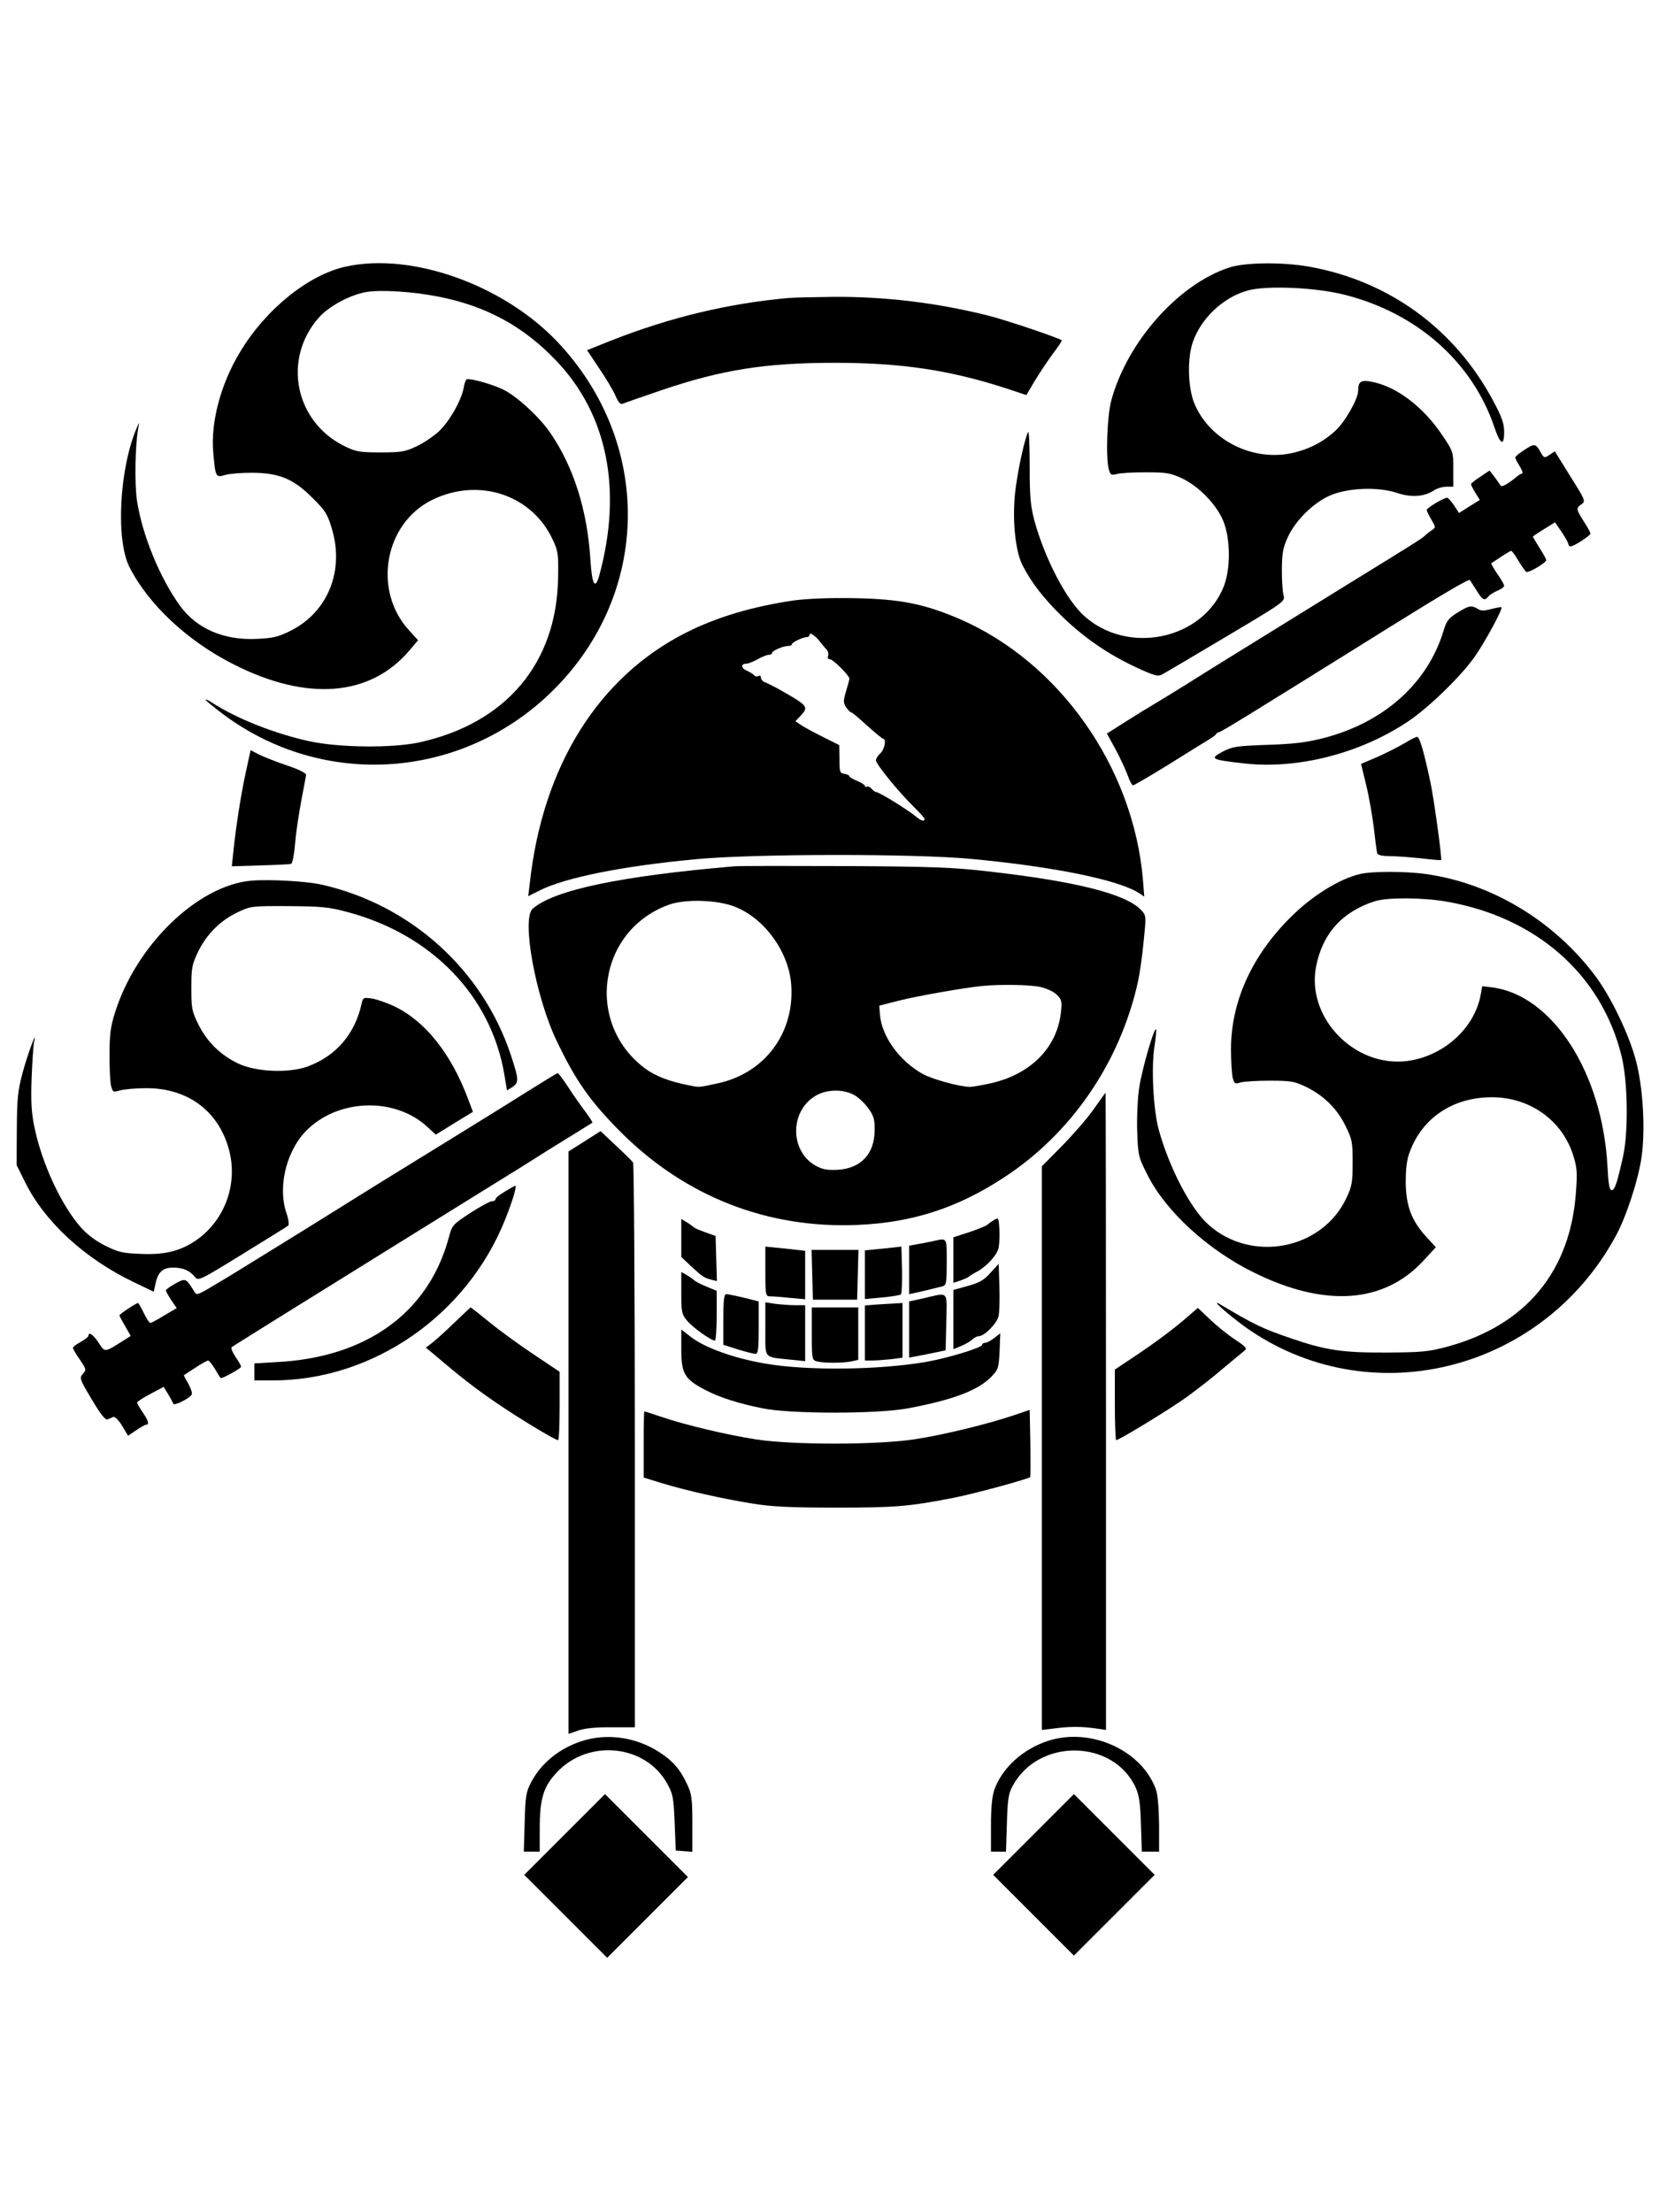 <?xml version="1.0" standalone="no"?>
<!DOCTYPE svg PUBLIC "-//W3C//DTD SVG 20010904//EN"
 "http://www.w3.org/TR/2001/REC-SVG-20010904/DTD/svg10.dtd">
<svg version="1.0" xmlns="http://www.w3.org/2000/svg"
 width="750pt" height="1000pt" viewBox="0 0 750 1000"
 preserveAspectRatio="xMidYMid meet">
<g transform="translate(0,1000) scale(0.1,-0.1)"
fill="#000000" stroke="none">
<path d="M1564 8795 c-168 -36 -362 -192 -478 -385 -88 -144 -134 -319 -122
-455 10 -112 11 -115 54 -102 21 6 75 10 122 10 122 -1 186 -27 272 -113 59
-58 69 -75 88 -139 58 -191 -18 -379 -188 -463 -54 -27 -79 -33 -152 -36 -147
-7 -269 45 -345 148 -92 126 -173 324 -196 479 -11 78 -8 249 6 326 5 29 5 29
-5 5 -80 -183 -98 -507 -35 -633 86 -169 261 -334 471 -440 332 -169 619 -146
796 64 l38 45 -40 44 c-166 180 -113 483 103 590 210 103 450 25 545 -178 25
-52 27 -67 25 -172 -5 -387 -235 -660 -628 -746 -121 -26 -359 -24 -495 5
-157 34 -332 103 -445 177 -14 9 -25 14 -25 10 0 -3 37 -33 82 -67 455 -337
1078 -292 1484 106 449 441 457 1126 20 1584 -245 255 -656 401 -952 336z
m419 -136 c217 -43 385 -135 533 -291 230 -242 298 -582 194 -966 -19 -72 -34
-46 -41 69 -14 222 -75 416 -179 569 -49 73 -153 169 -215 199 -51 25 -153 53
-166 46 -4 -3 -10 -20 -13 -39 -11 -58 -65 -152 -112 -196 -25 -23 -71 -54
-102 -68 -50 -24 -69 -27 -162 -27 -95 0 -111 3 -162 28 -225 110 -282 394
-117 581 46 52 141 103 215 116 67 11 210 2 327 -21z"/>
<path d="M5558 8791 c-229 -74 -462 -335 -534 -601 -19 -69 -26 -261 -11 -313
7 -24 11 -26 35 -20 15 5 74 8 132 8 93 0 111 -3 163 -27 78 -37 158 -120 188
-195 32 -81 33 -214 1 -295 -96 -240 -434 -311 -632 -131 -79 71 -176 257
-223 427 -18 68 -22 107 -22 248 0 92 -3 161 -7 155 -16 -29 -49 -183 -59
-275 -13 -123 1 -263 33 -326 40 -79 96 -151 179 -232 100 -97 209 -172 336
-231 80 -37 97 -42 116 -32 12 6 142 83 290 171 262 156 267 159 260 186 -5
15 -8 68 -8 117 1 76 5 99 27 147 34 74 112 152 186 186 80 37 220 43 307 14
66 -22 123 -18 169 12 14 9 39 16 56 16 l30 0 0 79 c0 79 0 80 -50 154 -84
125 -199 214 -308 239 -58 13 -72 6 -72 -38 0 -37 -59 -141 -104 -182 -59 -54
-129 -88 -210 -103 -178 -31 -364 70 -428 231 -28 71 -31 202 -5 275 37 106
136 200 245 231 85 25 314 15 447 -20 324 -84 571 -304 670 -595 27 -81 45
-91 45 -24 0 38 -10 67 -49 140 -174 327 -473 544 -835 608 -122 21 -285 19
-358 -4z"/>
<path d="M3565 8653 c-270 -24 -533 -87 -796 -190 l-115 -46 54 -81 c30 -44
64 -100 74 -124 15 -34 23 -42 36 -36 9 4 87 31 172 60 274 93 471 124 785
124 300 0 521 -33 778 -117 l87 -29 39 66 c22 36 58 90 80 120 23 30 41 57 41
61 0 7 -250 92 -335 113 -232 58 -468 86 -700 84 -88 -1 -178 -3 -200 -5z"/>
<path d="M6888 7964 c-21 -13 -38 -28 -38 -32 0 -4 9 -22 20 -39 11 -18 16
-33 12 -33 -5 0 -17 -8 -28 -17 -11 -10 -31 -24 -44 -32 -20 -11 -24 -11 -31
1 -5 8 -17 25 -27 38 l-18 23 -42 -28 c-23 -15 -42 -30 -42 -34 0 -3 9 -21 20
-39 l20 -32 -47 -29 -47 -30 -23 35 c-13 19 -27 34 -31 34 -15 0 -92 -46 -92
-55 0 -5 10 -25 21 -44 20 -34 20 -35 3 -47 -11 -7 -26 -19 -34 -27 -17 -15
-64 -44 -345 -217 -175 -108 -332 -205 -550 -340 -33 -20 -114 -71 -181 -113
-66 -41 -136 -84 -155 -95 -19 -11 -73 -44 -120 -74 l-85 -54 38 -69 c21 -39
45 -91 55 -117 9 -27 21 -48 25 -48 5 0 75 41 156 91 81 51 163 101 182 113
19 11 37 24 38 28 2 4 8 8 12 8 9 0 150 87 780 480 228 142 350 214 355 208 1
-2 14 -22 29 -45 28 -46 37 -51 55 -29 6 8 25 19 41 26 17 7 30 17 30 22 0 5
-14 30 -31 54 -17 25 -29 46 -27 48 1 1 21 14 44 29 22 15 43 27 46 27 3 0 18
-20 32 -44 15 -25 31 -48 36 -51 10 -6 90 41 90 53 0 5 -13 29 -30 55 -16 26
-30 49 -30 51 0 2 22 17 50 34 l50 31 30 -44 c16 -24 30 -48 30 -54 0 -6 5
-11 10 -11 15 0 90 49 90 58 0 5 -13 29 -30 55 -35 56 -36 60 -10 78 19 13 17
18 -51 126 l-70 113 -24 -16 c-24 -16 -25 -15 -42 15 -21 37 -27 37 -75 5z"/>
<path d="M3590 7286 c-186 -27 -348 -75 -485 -144 -399 -200 -652 -604 -710
-1135 l-7 -58 50 25 c116 59 376 111 707 142 264 25 988 26 1250 1 372 -35
663 -95 754 -154 l24 -16 -6 76 c-43 509 -378 984 -829 1179 -159 68 -266 90
-473 94 -117 2 -213 -2 -275 -10z m118 -188 c7 -9 19 -24 27 -32 8 -8 12 -22
9 -30 -4 -10 -1 -16 8 -16 14 0 88 -74 88 -88 0 -4 -7 -29 -15 -56 -13 -44
-13 -52 0 -73 9 -13 19 -23 23 -23 4 0 36 -27 72 -60 36 -32 68 -59 73 -60 15
0 6 -48 -13 -65 -11 -10 -20 -24 -20 -32 0 -17 104 -145 170 -209 27 -27 50
-52 50 -56 0 -13 -16 -9 -38 10 -37 31 -168 112 -182 112 -4 0 -13 7 -20 15
-7 8 -16 12 -21 9 -5 -3 -9 -1 -9 4 0 4 -16 14 -35 22 -19 8 -35 17 -35 21 0
4 -10 9 -22 11 -21 3 -23 8 -23 66 l-1 64 -76 38 c-42 21 -86 45 -99 54 l-23
16 22 23 c40 43 37 46 -103 125 -22 12 -48 25 -57 28 -10 4 -18 13 -18 21 0 8
-5 11 -11 7 -6 -3 -14 -3 -18 2 -3 5 -19 15 -34 22 -28 12 -29 32 -2 32 8 0
30 9 50 20 20 11 42 20 50 20 8 0 15 3 15 8 0 10 50 32 72 32 10 0 18 3 18 8
0 8 49 32 67 32 7 0 13 5 13 11 0 13 28 -6 48 -33z"/>
<path d="M6588 7230 c-39 -24 -49 -38 -61 -78 -71 -239 -269 -417 -542 -488
-78 -20 -133 -27 -255 -31 -142 -5 -159 -8 -203 -31 -60 -32 -53 -36 98 -53
241 -27 521 44 738 188 95 63 243 207 305 296 48 69 127 216 120 222 -2 2 -22
-2 -46 -8 -33 -9 -47 -9 -62 1 -28 17 -39 15 -92 -18z"/>
<path d="M6347 6639 c-27 -16 -81 -43 -121 -61 l-73 -31 23 -95 c13 -52 28
-140 35 -196 6 -55 13 -107 15 -113 2 -8 23 -13 56 -13 29 0 93 -5 142 -10 49
-6 90 -9 91 -8 5 5 -33 282 -49 355 -30 141 -49 203 -60 202 -6 0 -33 -14 -59
-30z"/>
<path d="M1111 6508 c-23 -106 -45 -250 -56 -358 l-7 -66 129 4 c70 2 133 5
139 7 6 2 14 42 18 92 4 48 17 135 28 193 11 58 21 111 22 118 0 7 -35 25 -87
42 -48 16 -105 39 -126 49 l-38 20 -22 -101z"/>
<path d="M3320 6084 c-514 -44 -816 -107 -912 -192 -51 -45 13 -397 108 -596
88 -184 153 -276 293 -416 291 -290 663 -435 1070 -417 247 11 447 76 656 212
306 198 527 519 609 885 8 36 20 118 26 183 12 118 12 118 -11 143 -68 73
-294 130 -692 175 -154 18 -253 22 -642 24 -253 1 -480 1 -505 -1z m3 -183
c134 -53 243 -204 254 -352 16 -218 -119 -400 -332 -446 -88 -19 -82 -19 -130
-9 -89 17 -153 42 -200 77 -272 205 -211 623 108 739 74 27 219 23 300 -9z
m1378 -362 c31 -7 62 -21 77 -36 22 -22 24 -30 18 -81 -18 -159 -138 -279
-318 -319 -40 -9 -82 -16 -93 -16 -45 0 -169 34 -213 58 -106 59 -186 170
-194 269 l-3 40 90 23 c83 21 293 58 375 66 81 8 213 6 261 -4z m-841 -488
c19 -10 48 -37 65 -60 25 -35 30 -52 29 -99 0 -108 -62 -174 -168 -180 -50 -2
-68 2 -101 20 -115 67 -114 245 1 314 49 30 124 32 174 5z"/>
<path d="M6148 6049 c-91 -21 -216 -98 -310 -192 -177 -174 -272 -382 -273
-597 0 -58 4 -118 8 -133 7 -26 11 -28 35 -20 15 4 74 8 132 8 92 0 112 -3
160 -26 82 -39 144 -99 182 -177 31 -62 33 -74 33 -167 0 -89 -3 -107 -28
-160 -110 -235 -431 -296 -626 -119 -79 71 -176 257 -223 429 -24 90 -34 278
-19 374 6 40 10 76 7 78 -9 9 -64 -184 -76 -264 -7 -45 -11 -134 -9 -196 4
-112 5 -116 48 -201 84 -165 275 -339 485 -441 317 -155 580 -136 757 52 l60
65 -41 45 c-68 73 -94 141 -95 248 0 65 5 104 19 140 58 154 196 245 371 245
171 0 317 -104 367 -262 17 -53 19 -79 13 -160 -23 -364 -227 -610 -584 -706
-86 -23 -115 -25 -276 -26 -197 -1 -274 11 -428 64 -131 45 -163 60 -323 155
-45 26 38 -47 112 -101 558 -400 1341 -210 1677 406 48 86 103 255 118 358 18
125 7 315 -25 437 -31 118 -114 291 -186 386 -187 248 -469 417 -764 458 -91
13 -245 13 -298 0z m388 -124 c409 -70 705 -331 795 -700 28 -113 31 -339 7
-450 -27 -122 -38 -155 -52 -155 -10 0 -15 28 -19 108 -23 425 -250 776 -524
809 l-42 5 -7 -38 c-27 -151 -167 -278 -331 -300 -239 -31 -459 196 -413 428
29 148 118 247 265 294 56 18 215 17 321 -1z"/>
<path d="M1135 6019 c-242 -22 -521 -292 -616 -599 -19 -60 -24 -98 -24 -190
0 -63 3 -127 8 -142 7 -25 9 -26 40 -17 17 5 70 10 117 10 181 1 318 -95 370
-260 51 -160 -8 -334 -144 -428 -71 -48 -140 -66 -250 -61 -79 3 -100 7 -158
36 -42 20 -83 51 -110 81 -90 100 -180 294 -213 459 -13 64 -16 116 -12 220 3
76 8 148 11 162 17 69 -30 -57 -52 -140 -22 -82 -25 -117 -26 -256 l-1 -160
38 -77 c89 -180 269 -346 492 -453 l90 -43 8 36 c11 53 33 73 79 73 45 0 76
-13 99 -42 15 -19 21 -17 215 103 109 67 203 125 207 129 5 4 1 31 -9 59 -40
124 4 291 102 381 146 135 394 138 536 6 l38 -35 84 52 84 51 -23 61 c-76 202
-191 347 -330 415 -33 16 -79 32 -102 36 -40 6 -42 5 -48 -22 -30 -137 -114
-236 -242 -284 -85 -32 -234 -26 -315 12 -79 37 -142 98 -181 177 -30 61 -32
73 -32 166 0 92 3 105 32 166 39 78 101 140 181 177 55 26 63 27 227 26 150
-1 181 -4 267 -27 381 -102 648 -379 708 -734 l12 -72 24 15 c31 21 30 34 -7
146 -128 385 -453 678 -854 769 -71 16 -238 25 -320 18z"/>
<path d="M2365 5054 c-82 -52 -235 -146 -340 -211 -104 -64 -242 -149 -305
-188 -314 -196 -419 -261 -580 -360 -96 -60 -192 -117 -213 -129 -38 -20 -39
-20 -50 -2 -37 59 -38 59 -84 34 -24 -13 -43 -27 -43 -31 0 -4 11 -24 24 -44
l25 -36 -56 -33 c-30 -19 -59 -34 -63 -34 -5 0 -18 20 -30 45 -12 25 -24 45
-26 45 -8 0 -84 -50 -84 -56 0 -3 12 -25 26 -49 l25 -44 -38 -24 c-81 -51 -78
-51 -107 -7 -24 37 -46 52 -46 32 0 -5 -16 -17 -35 -28 -19 -10 -35 -22 -35
-27 0 -5 14 -29 31 -53 29 -43 30 -46 14 -64 -17 -19 -15 -24 40 -116 39 -66
61 -94 71 -90 8 3 20 8 26 11 8 2 25 -15 40 -40 l27 -45 37 25 c20 14 41 25
45 25 15 0 10 18 -16 56 -14 20 -25 40 -25 44 0 4 27 22 60 39 l60 32 20 -33
c11 -18 21 -37 23 -43 4 -12 77 25 84 42 3 7 -5 29 -16 49 -12 20 -21 37 -19
38 2 1 25 17 52 34 27 18 53 32 57 32 4 0 18 -17 30 -37 12 -21 24 -40 26 -42
4 -6 93 43 93 51 0 4 -11 24 -25 44 -14 21 -22 41 -18 44 5 4 103 65 218 137
116 72 350 217 520 323 171 106 369 229 440 273 72 44 153 95 180 112 28 18
100 63 160 100 61 37 111 69 113 70 2 2 -12 23 -31 49 -19 25 -54 74 -77 110
-24 37 -46 66 -49 65 -3 0 -73 -43 -156 -95z"/>
<path d="M4945 4987 c-27 -39 -92 -114 -142 -165 l-93 -94 0 -1274 0 -1274 58
7 c68 9 120 9 185 0 l47 -7 0 1440 c0 792 -1 1440 -2 1440 -2 -1 -25 -33 -53
-73z"/>
<path d="M2643 4841 l-73 -46 0 -1316 0 -1317 43 15 c28 10 78 16 150 15 l107
0 0 1272 c0 699 -4 1276 -8 1281 -4 6 -38 40 -77 76 l-70 66 -72 -46z"/>
<path d="M2283 4614 c-24 -14 -43 -29 -43 -35 0 -5 -7 -9 -16 -9 -9 0 -53 -24
-98 -53 -82 -54 -82 -54 -99 -118 -93 -334 -371 -535 -774 -556 l-103 -6 0
-38 0 -39 83 0 c453 0 878 294 1051 728 33 83 54 152 45 152 -2 0 -23 -12 -46
-26z"/>
<path d="M4495 4486 c-10 -6 -25 -16 -31 -22 -7 -6 -44 -21 -83 -34 l-71 -23
0 -103 0 -103 33 11 c17 6 34 14 37 17 3 3 17 12 32 20 47 24 97 78 103 113 3
18 5 56 3 84 -3 48 -4 51 -23 40z"/>
<path d="M3080 4404 l0 -86 39 -37 c54 -50 63 -57 94 -65 l28 -7 -3 102 -3
102 -45 16 c-25 9 -47 18 -50 21 -3 3 -17 13 -32 23 l-28 17 0 -86z"/>
<path d="M4220 4390 c-19 -4 -52 -11 -72 -14 l-38 -7 0 -110 0 -109 28 6 c46
10 106 25 125 30 15 5 17 19 17 110 0 112 3 108 -60 94z"/>
<path d="M3460 4253 c0 -110 1 -113 23 -113 12 0 52 -3 90 -7 l67 -6 0 110 0
109 -90 10 -90 9 0 -112z"/>
<path d="M3993 4356 l-83 -8 0 -110 0 -110 78 7 c42 4 81 10 85 14 4 4 6 55 5
112 l-3 104 -82 -9z"/>
<path d="M3672 4238 l3 -113 100 0 100 0 3 113 3 112 -106 0 -106 0 3 -112z"/>
<path d="M4480 4249 c-35 -39 -51 -48 -127 -68 l-43 -12 0 -134 0 -134 36 15
c21 9 43 22 51 30 8 8 21 14 28 14 26 0 84 60 90 93 3 18 5 78 3 133 l-3 101
-35 -38z"/>
<path d="M3080 4156 c0 -88 2 -97 27 -127 26 -31 108 -89 125 -89 4 0 8 51 8
113 l0 112 -46 19 c-24 10 -51 23 -57 30 -7 6 -23 17 -35 24 l-22 12 0 -94z"/>
<path d="M3270 4035 l0 -114 66 -21 c36 -11 72 -20 80 -20 11 0 14 24 14 119
l0 118 -67 17 c-38 9 -74 16 -80 16 -10 0 -13 -30 -13 -115z"/>
<path d="M4178 4132 l-68 -15 0 -127 0 -127 83 16 82 17 3 127 c3 145 13 135
-100 109z"/>
<path d="M3460 3992 c0 -137 -10 -125 113 -138 l67 -7 0 127 0 126 -44 0 c-24
0 -64 3 -90 6 l-46 7 0 -121z"/>
<path d="M3963 4103 l-53 -4 0 -125 0 -124 33 0 c17 0 56 3 85 6 l52 7 0 123
0 124 -32 -2 c-18 -1 -57 -3 -85 -5z"/>
<path d="M2055 4022 c-38 -37 -83 -78 -100 -91 l-30 -23 32 -26 c122 -104 192
-159 288 -224 105 -72 265 -168 278 -168 4 0 7 69 7 154 l0 155 -112 75 c-62
41 -152 106 -200 145 -48 39 -89 71 -90 71 -2 0 -34 -31 -73 -68z"/>
<path d="M3670 3971 c0 -115 1 -119 23 -125 29 -8 116 -8 156 0 l31 7 0 118 0
119 -105 0 -105 0 0 -119z"/>
<path d="M5375 4053 c-65 -57 -144 -116 -242 -182 l-93 -62 0 -159 c0 -88 3
-160 6 -160 13 0 243 140 319 195 44 32 118 89 164 129 47 39 91 76 99 82 11
8 2 18 -45 49 -32 21 -83 62 -113 91 l-55 52 -40 -35z"/>
<path d="M3080 3902 c0 -112 14 -136 110 -186 61 -32 151 -61 257 -82 124 -26
516 -26 653 -1 205 38 321 81 382 144 31 32 33 39 37 115 l3 81 -27 -21 c-15
-12 -34 -22 -41 -22 -8 0 -14 -4 -14 -9 0 -13 -155 -60 -252 -77 -213 -37
-537 -41 -728 -8 -141 24 -272 71 -336 120 l-44 34 0 -88z"/>
<path d="M4585 3603 c-115 -39 -322 -90 -450 -109 -167 -26 -552 -26 -715 -1
-135 21 -324 66 -429 102 -41 14 -76 25 -78 25 -2 0 -3 -67 -3 -150 l0 -149
84 -26 c109 -33 272 -70 410 -92 86 -14 170 -18 376 -18 269 0 331 5 539 46
94 19 328 83 338 92 2 2 2 72 1 154 l-3 150 -70 -24z"/>
<path d="M2625 2128 c-98 -33 -179 -99 -223 -183 -24 -45 -27 -63 -30 -182
l-4 -133 36 0 36 0 0 103 c0 137 17 192 78 256 143 152 400 125 498 -51 27
-49 29 -63 34 -178 l5 -125 38 -3 37 -3 0 128 c0 113 -3 134 -24 178 -30 66
-65 106 -126 145 -107 69 -240 87 -355 48z"/>
<path d="M4739 2131 c-115 -37 -209 -123 -244 -222 -10 -28 -15 -81 -15 -160
l0 -119 34 0 34 0 4 128 c3 106 7 134 25 167 116 219 455 215 557 -5 16 -36
21 -70 24 -167 l4 -123 39 0 39 0 0 123 c-1 72 -6 136 -14 157 -63 178 -295
283 -487 221z"/>
<path d="M2552 1707 l-182 -182 188 -188 187 -187 183 183 182 182 -188 188
-187 187 -183 -183z"/>
<path d="M4672 1707 l-182 -182 183 -183 182 -182 183 183 182 182 -183 183
-182 182 -183 -183z"/>
</g>
</svg>
